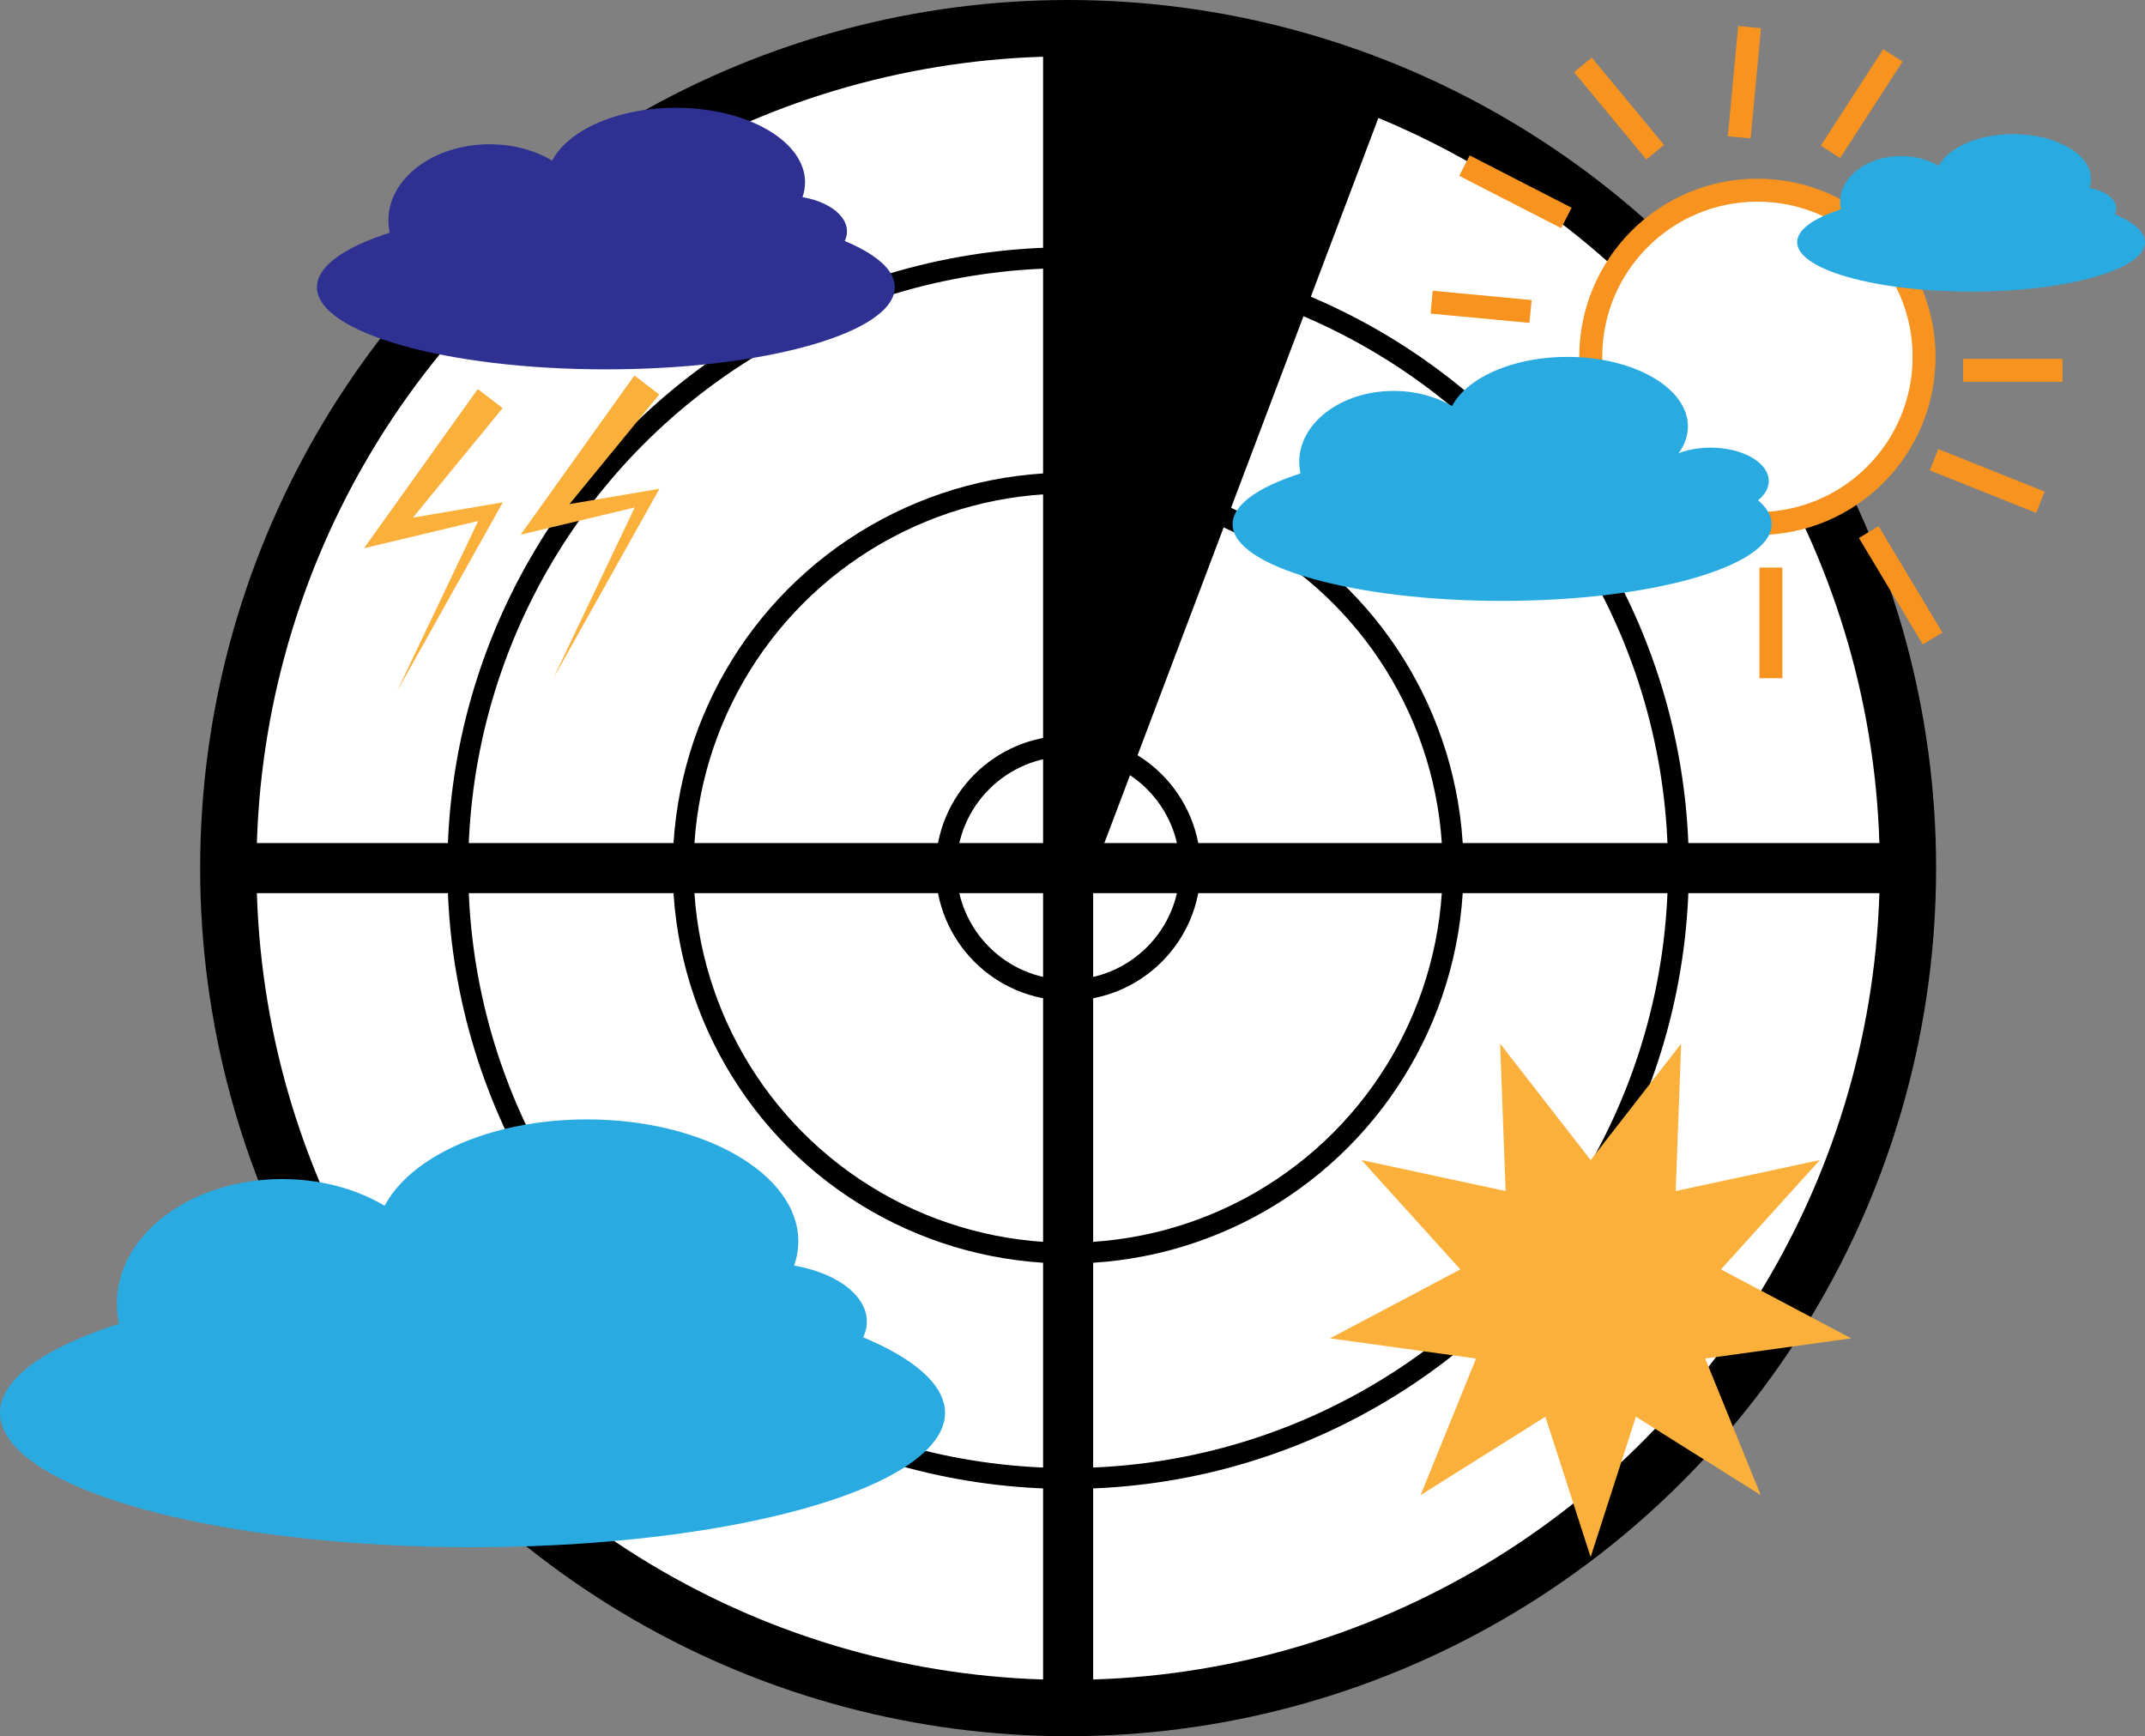 <svg id="Слой_1" data-name="Слой 1" xmlns="http://www.w3.org/2000/svg" viewBox="0 0 1028.05 832"><rect x="0" y="0" width="1028.05" height="832" fill="#808080" stroke="none"/><defs><style>.cls-1,.cls-2,.cls-3,.cls-4{fill:#fff;}.cls-1,.cls-2,.cls-3,.cls-8{stroke:#000;}.cls-1,.cls-2,.cls-3,.cls-4,.cls-8{stroke-miterlimit:10;}.cls-1{stroke-width:27px;}.cls-2{stroke-width:10px;}.cls-3,.cls-8{stroke-width:24px;}.cls-4{stroke:#f7931e;stroke-width:11px;}.cls-5{fill:#29abe2;}.cls-6{fill:#2e3192;}.cls-7{fill:#fbb03b;}</style></defs><circle class="cls-1" cx="511.93" cy="416" r="402.5"/><circle class="cls-2" cx="511.93" cy="416" r="292.5"/><circle class="cls-2" cx="511.93" cy="416" r="184.5"/><circle class="cls-2" cx="511.93" cy="416" r="58.5"/><line class="cls-3" x1="108.93" y1="416" x2="913.93" y2="416"/><circle class="cls-4" cx="842.29" cy="171.01" r="79.88"/><ellipse class="cls-5" cx="719.92" cy="251.24" rx="129.17" ry="36.71"/><ellipse class="cls-5" cx="667.91" cy="221.32" rx="45.21" ry="33.99"/><ellipse class="cls-5" cx="751.19" cy="204.33" rx="57.79" ry="33.31"/><ellipse class="cls-5" cx="819.86" cy="230.5" rx="27.87" ry="15.98"/><ellipse class="cls-5" cx="944.69" cy="116.05" rx="83.36" ry="23.69"/><ellipse class="cls-5" cx="911.12" cy="96.74" rx="29.18" ry="21.94"/><ellipse class="cls-5" cx="964.87" cy="85.77" rx="37.29" ry="21.5"/><ellipse class="cls-5" cx="996.27" cy="99.95" rx="17.99" ry="10.31"/><line class="cls-4" x1="848.75" y1="271.97" x2="848.75" y2="325"/><line class="cls-4" x1="895.66" y1="254.97" x2="926.25" y2="305.96"/><line class="cls-4" x1="926.93" y1="220.3" x2="977.92" y2="240.7"/><line class="cls-4" x1="940.87" y1="177.47" x2="988.46" y2="177.47"/><line class="cls-4" x1="833.58" y1="65.8" x2="838.54" y2="13"/><line class="cls-4" x1="793.3" y1="72.94" x2="758.65" y2="31.1"/><line class="cls-4" x1="750.73" y1="104.44" x2="701.88" y2="79.37"/><line class="cls-4" x1="733.55" y1="149.26" x2="686.17" y2="144.81"/><line class="cls-4" x1="877.3" y1="72.77" x2="907.22" y2="26.54"/><ellipse class="cls-5" cx="226.47" cy="677.06" rx="226.47" ry="64.36"/><ellipse class="cls-5" cx="135.28" cy="624.61" rx="79.26" ry="59.6"/><ellipse class="cls-5" cx="281.3" cy="594.82" rx="101.31" ry="58.4"/><ellipse class="cls-5" cx="366.59" cy="633.32" rx="48.87" ry="28.01"/><ellipse class="cls-6" cx="290.38" cy="137.64" rx="138.48" ry="39.36"/><ellipse class="cls-6" cx="234.62" cy="105.57" rx="48.47" ry="36.44"/><ellipse class="cls-6" cx="323.9" cy="87.35" rx="61.95" ry="35.71"/><ellipse class="cls-6" cx="376.06" cy="110.89" rx="29.88" ry="17.13"/><polygon class="cls-7" points="240.89 195.56 189.78 257.95 184.96 250.25 234.29 241.86 241 240.72 237.78 246.47 190.22 331.39 232.09 243.53 235.57 248.14 186.9 259.75 174.46 262.72 182.08 252.05 228.98 186.44 240.89 195.56"/><polygon class="cls-7" points="315.95 189.06 264.84 251.45 260.03 243.75 309.36 235.37 316.06 234.23 312.84 239.98 265.28 324.89 307.15 237.03 310.64 241.64 261.96 253.25 249.53 256.22 257.15 245.56 304.04 179.94 315.95 189.06"/><polygon class="cls-7" points="762.36 555.91 805.74 500.15 803.12 570.75 872.19 555.91 824.81 608.31 887.25 641.34 817.27 651.02 843.88 716.47 784.05 678.9 762.36 746.13 740.67 678.9 680.85 716.47 707.45 651.02 637.47 641.34 699.92 608.31 652.53 555.91 721.6 570.75 718.99 500.15 762.36 555.91"/><path class="cls-8" d="M974,525l142.35-376.6S1026,118,974,122V927" transform="translate(-462.07 -109)"/></svg>